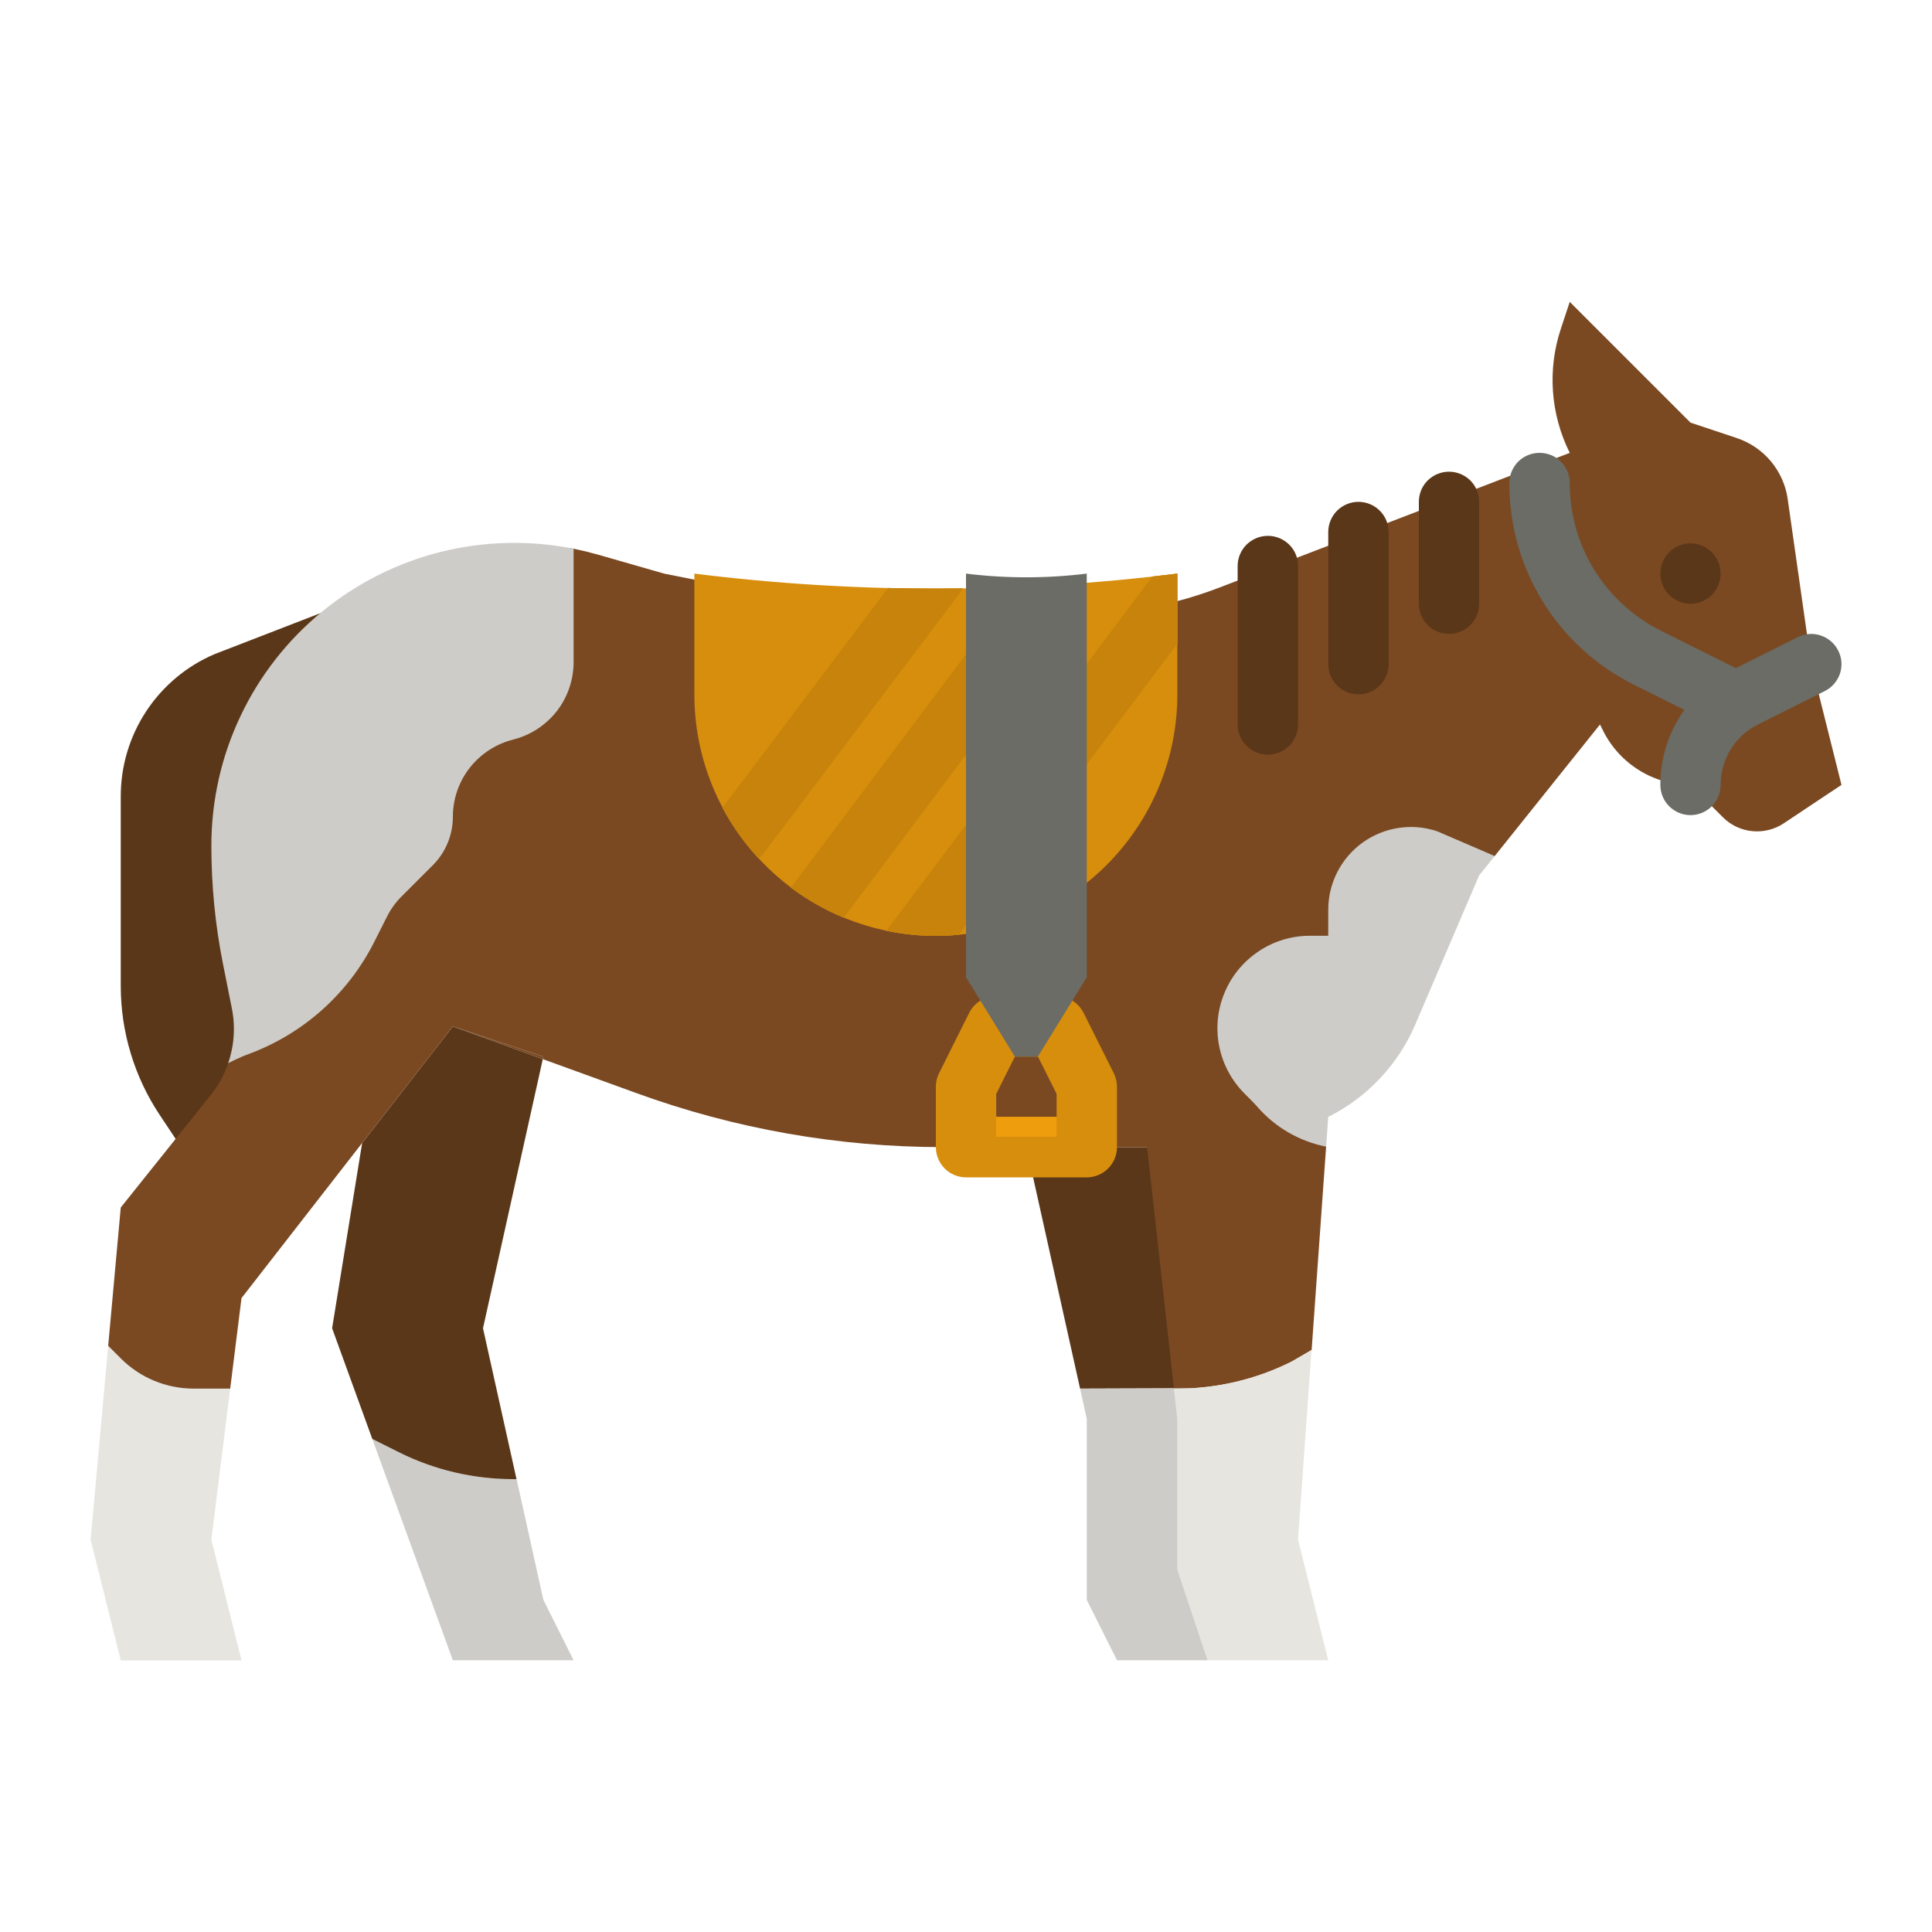 <svg width="20" height="20" viewBox="0 0 20 20" fill="none" xmlns="http://www.w3.org/2000/svg">
<path d="M4.375 5.938L2.22 6.772C1.932 6.895 1.687 7.1 1.514 7.362C1.342 7.623 1.25 7.929 1.25 8.243V10.206C1.25 10.683 1.391 11.149 1.656 11.546L1.875 11.875H2.812L4.375 5.938ZM12.271 11.875H10.625L11.181 14.375L12.379 14.371L12.271 11.875Z" fill="#5B3719"/>
<path d="M4.129 15.033L3.854 14.896L4.688 17.187H5.938L5.625 16.562L5.348 15.312H5.313C4.902 15.312 4.496 15.217 4.129 15.033Z" fill="#CDCCC8"/>
<path d="M3.749 11.832L3.438 13.75L3.854 14.896L4.128 15.033C4.496 15.217 4.901 15.312 5.312 15.312H5.347L5 13.75L5.619 10.964L4.688 10.625L3.749 11.832Z" fill="#5B3719"/>
<path d="M1.25 14.063L1.12 13.932L0.938 15.938L1.25 17.188H2.5L2.188 15.938L2.383 14.375H2.004C1.721 14.375 1.45 14.263 1.25 14.063Z" fill="#E6E5E0"/>
<path d="M18.75 6.875L18.506 5.165C18.486 5.022 18.425 4.887 18.332 4.775C18.239 4.664 18.117 4.581 17.98 4.535L17.5 4.375L16.25 3.125L16.159 3.4C16.017 3.824 16.05 4.287 16.25 4.688L12.619 6.084C12.332 6.194 12.034 6.272 11.731 6.315L10 6.562L6.875 5.938L6.185 5.74C6.103 5.717 6.021 5.697 5.938 5.68C5.067 5.506 2.425 10.825 2.363 11.006C2.322 11.126 2.261 11.237 2.182 11.335L1.25 12.5L1.12 13.932L1.25 14.062C1.45 14.263 1.722 14.375 2.005 14.375H2.383L2.5 13.438L3.749 11.832L4.688 10.625L5.625 10.938L5.619 10.964L6.586 11.315C7.604 11.686 8.68 11.875 9.763 11.875H11.875L12.153 14.375H12.188C12.599 14.375 13.004 14.279 13.372 14.095L13.578 13.975L13.728 11.87C13.728 11.87 13.586 10.832 13.986 10.429C14.027 10.389 14.066 10.346 14.102 10.301L14.917 9.26C15.06 9.077 15.253 8.939 15.473 8.862L16.563 7.5L16.596 7.566C16.68 7.734 16.809 7.875 16.969 7.974C17.128 8.073 17.312 8.125 17.5 8.125L17.835 8.46C17.917 8.542 18.025 8.593 18.14 8.604C18.255 8.615 18.37 8.587 18.467 8.522L19.063 8.125L18.75 6.875Z" fill="#7A4922"/>
<path d="M4.687 10.625L5.619 10.964L5.625 10.938L4.687 10.625Z" fill="#7A4922"/>
<path d="M9.688 9.688C9.024 9.688 8.389 9.424 7.92 8.955C7.451 8.486 7.188 7.851 7.188 7.188V5.938C8.848 6.145 10.527 6.145 12.188 5.938V7.188C12.188 7.851 11.924 8.486 11.455 8.955C10.986 9.424 10.351 9.688 9.688 9.688Z" fill="#D78E0C"/>
<path d="M9.966 6.091C9.958 6.107 9.948 6.122 9.937 6.137L7.906 8.833C7.891 8.853 7.873 8.871 7.854 8.887C7.707 8.729 7.581 8.552 7.479 8.361L9.193 6.087C9.358 6.091 9.523 6.093 9.688 6.093C9.78 6.093 9.873 6.092 9.966 6.091ZM10.563 7.062L8.735 9.5C8.54 9.419 8.356 9.315 8.187 9.188L10.063 6.688C10.112 6.621 10.187 6.577 10.268 6.566C10.351 6.554 10.434 6.575 10.5 6.625C10.566 6.675 10.61 6.749 10.622 6.831C10.634 6.913 10.612 6.996 10.563 7.062ZM12.188 5.938V6.664L9.926 9.676C9.847 9.684 9.768 9.687 9.688 9.688C9.515 9.688 9.344 9.67 9.175 9.635L11.929 5.968C12.015 5.959 12.101 5.948 12.188 5.938ZM11.25 12.188H10C9.917 12.188 9.838 12.155 9.779 12.096C9.721 12.037 9.688 11.958 9.688 11.875V11.25C9.688 11.201 9.699 11.154 9.721 11.11L10.033 10.485C10.059 10.433 10.099 10.39 10.148 10.359C10.198 10.329 10.255 10.312 10.313 10.312H10.938C10.996 10.312 11.053 10.329 11.102 10.359C11.151 10.39 11.191 10.433 11.217 10.485L11.53 11.11C11.551 11.154 11.563 11.201 11.563 11.25V11.875C11.563 11.958 11.53 12.037 11.471 12.096C11.413 12.155 11.333 12.188 11.25 12.188ZM10.313 11.562H10.938V11.324L10.745 10.938H10.506L10.313 11.324V11.562Z" fill="#D78E0C"/>
<path d="M15 6.562C14.917 6.562 14.838 6.53 14.779 6.471C14.72 6.412 14.688 6.333 14.688 6.25V5.195C14.688 5.112 14.72 5.033 14.779 4.974C14.838 4.916 14.917 4.883 15 4.883C15.083 4.883 15.162 4.916 15.221 4.974C15.28 5.033 15.312 5.112 15.312 5.195V6.25C15.312 6.333 15.28 6.412 15.221 6.471C15.162 6.53 15.083 6.562 15 6.562ZM14.062 7.188C13.98 7.188 13.9 7.155 13.841 7.096C13.783 7.037 13.75 6.958 13.75 6.875V5.508C13.75 5.425 13.783 5.345 13.841 5.287C13.9 5.228 13.98 5.195 14.062 5.195C14.145 5.195 14.225 5.228 14.284 5.287C14.342 5.345 14.375 5.425 14.375 5.508V6.875C14.375 6.958 14.342 7.037 14.284 7.096C14.225 7.155 14.145 7.188 14.062 7.188ZM13.125 7.812C13.042 7.812 12.963 7.78 12.904 7.721C12.845 7.662 12.812 7.583 12.812 7.5V5.859C12.812 5.776 12.845 5.697 12.904 5.638C12.963 5.58 13.042 5.547 13.125 5.547C13.208 5.547 13.287 5.58 13.346 5.638C13.405 5.697 13.438 5.776 13.438 5.859V7.5C13.438 7.583 13.405 7.662 13.346 7.721C13.287 7.78 13.208 7.812 13.125 7.812Z" fill="#5B3719"/>
<path d="M17.5 6.25C17.673 6.25 17.812 6.11 17.812 5.938C17.812 5.765 17.673 5.625 17.5 5.625C17.327 5.625 17.188 5.765 17.188 5.938C17.188 6.11 17.327 6.25 17.5 6.25Z" fill="#5B3719"/>
<path d="M19.029 6.735C18.992 6.661 18.927 6.605 18.849 6.579C18.77 6.552 18.684 6.558 18.61 6.596L17.968 6.917C17.963 6.914 17.958 6.911 17.952 6.908L17.195 6.53C16.911 6.388 16.671 6.17 16.504 5.9C16.337 5.63 16.249 5.318 16.25 5C16.25 4.917 16.217 4.838 16.159 4.779C16.1 4.72 16.02 4.688 15.938 4.688C15.855 4.688 15.775 4.72 15.716 4.779C15.658 4.838 15.625 4.917 15.625 5C15.623 5.434 15.744 5.86 15.972 6.229C16.2 6.598 16.527 6.896 16.916 7.089L17.437 7.349C17.274 7.575 17.187 7.847 17.188 8.125C17.188 8.208 17.22 8.287 17.279 8.346C17.338 8.405 17.417 8.438 17.5 8.438C17.583 8.438 17.662 8.405 17.721 8.346C17.78 8.287 17.812 8.208 17.812 8.125C17.812 7.995 17.848 7.868 17.916 7.757C17.985 7.647 18.082 7.558 18.199 7.5L18.89 7.154C18.964 7.117 19.02 7.052 19.047 6.974C19.073 6.895 19.067 6.809 19.029 6.735Z" fill="#6A6C65"/>
<path d="M9.966 6.091C9.958 6.107 9.948 6.122 9.937 6.137L7.906 8.833C7.891 8.853 7.873 8.871 7.854 8.887C7.707 8.729 7.581 8.552 7.479 8.361L9.193 6.087C9.358 6.091 9.523 6.093 9.688 6.093C9.78 6.093 9.873 6.092 9.966 6.091ZM12.188 5.938V6.664L9.926 9.676C9.847 9.684 9.768 9.687 9.688 9.688C9.515 9.688 9.344 9.67 9.175 9.635L11.929 5.968C12.015 5.959 12.101 5.948 12.188 5.938ZM10.563 7.062L8.735 9.5C8.54 9.419 8.356 9.315 8.187 9.188L10.063 6.688C10.112 6.621 10.187 6.577 10.268 6.566C10.351 6.554 10.434 6.575 10.5 6.625C10.566 6.675 10.61 6.749 10.622 6.831C10.634 6.913 10.612 6.996 10.563 7.062Z" fill="#C7830B"/>
<path d="M10 5.938V10.117L10.506 10.938H10.744L11.25 10.117V5.938C10.835 5.989 10.415 5.989 10 5.938Z" fill="#6A6C65"/>
<path d="M11.181 14.375L11.25 14.687V16.562L11.563 17.187H12.5L12.379 14.371L11.181 14.375Z" fill="#CDCCC8"/>
<path d="M12.187 14.375H12.152L12.187 14.687V16.25L12.5 17.187H13.75L13.437 15.937L13.577 13.975L13.371 14.095C13.004 14.279 12.598 14.375 12.187 14.375Z" fill="#E6E5E0"/>
<path d="M15.473 8.862L15.312 9.062L14.65 10.608C14.472 11.022 14.153 11.361 13.75 11.562L13.728 11.87C13.449 11.815 13.197 11.668 13.012 11.453C12.997 11.435 12.981 11.419 12.965 11.403L12.883 11.32C12.749 11.186 12.658 11.016 12.621 10.83C12.584 10.645 12.603 10.453 12.676 10.278C12.748 10.103 12.871 9.954 13.028 9.849C13.185 9.743 13.37 9.687 13.559 9.687H13.75V9.417C13.75 9.281 13.782 9.148 13.844 9.027C13.906 8.906 13.995 8.802 14.106 8.722C14.216 8.643 14.343 8.591 14.477 8.571C14.611 8.55 14.748 8.562 14.877 8.605L15.473 8.862ZM5.938 5.68V6.856C5.937 7.04 5.876 7.218 5.763 7.363C5.649 7.508 5.491 7.611 5.312 7.656C5.134 7.701 4.976 7.804 4.862 7.949C4.749 8.094 4.688 8.272 4.688 8.456C4.688 8.644 4.613 8.824 4.48 8.957L4.157 9.28C4.094 9.343 4.042 9.415 4.003 9.495L3.879 9.741C3.609 10.283 3.142 10.701 2.575 10.911C2.525 10.929 2.477 10.95 2.429 10.973L2.362 11.006C2.425 10.823 2.438 10.627 2.4 10.438L2.309 9.982C2.228 9.578 2.188 9.167 2.188 8.755C2.188 8.291 2.29 7.833 2.489 7.414C2.687 6.995 2.976 6.625 3.335 6.331C3.694 6.036 4.113 5.826 4.563 5.713C5.013 5.601 5.483 5.59 5.938 5.68Z" fill="#CDCCC8"/>
<path d="M10.312 11.562H10.938V11.768H10.312V11.562Z" fill="#EE9D0D"/>
</svg>
